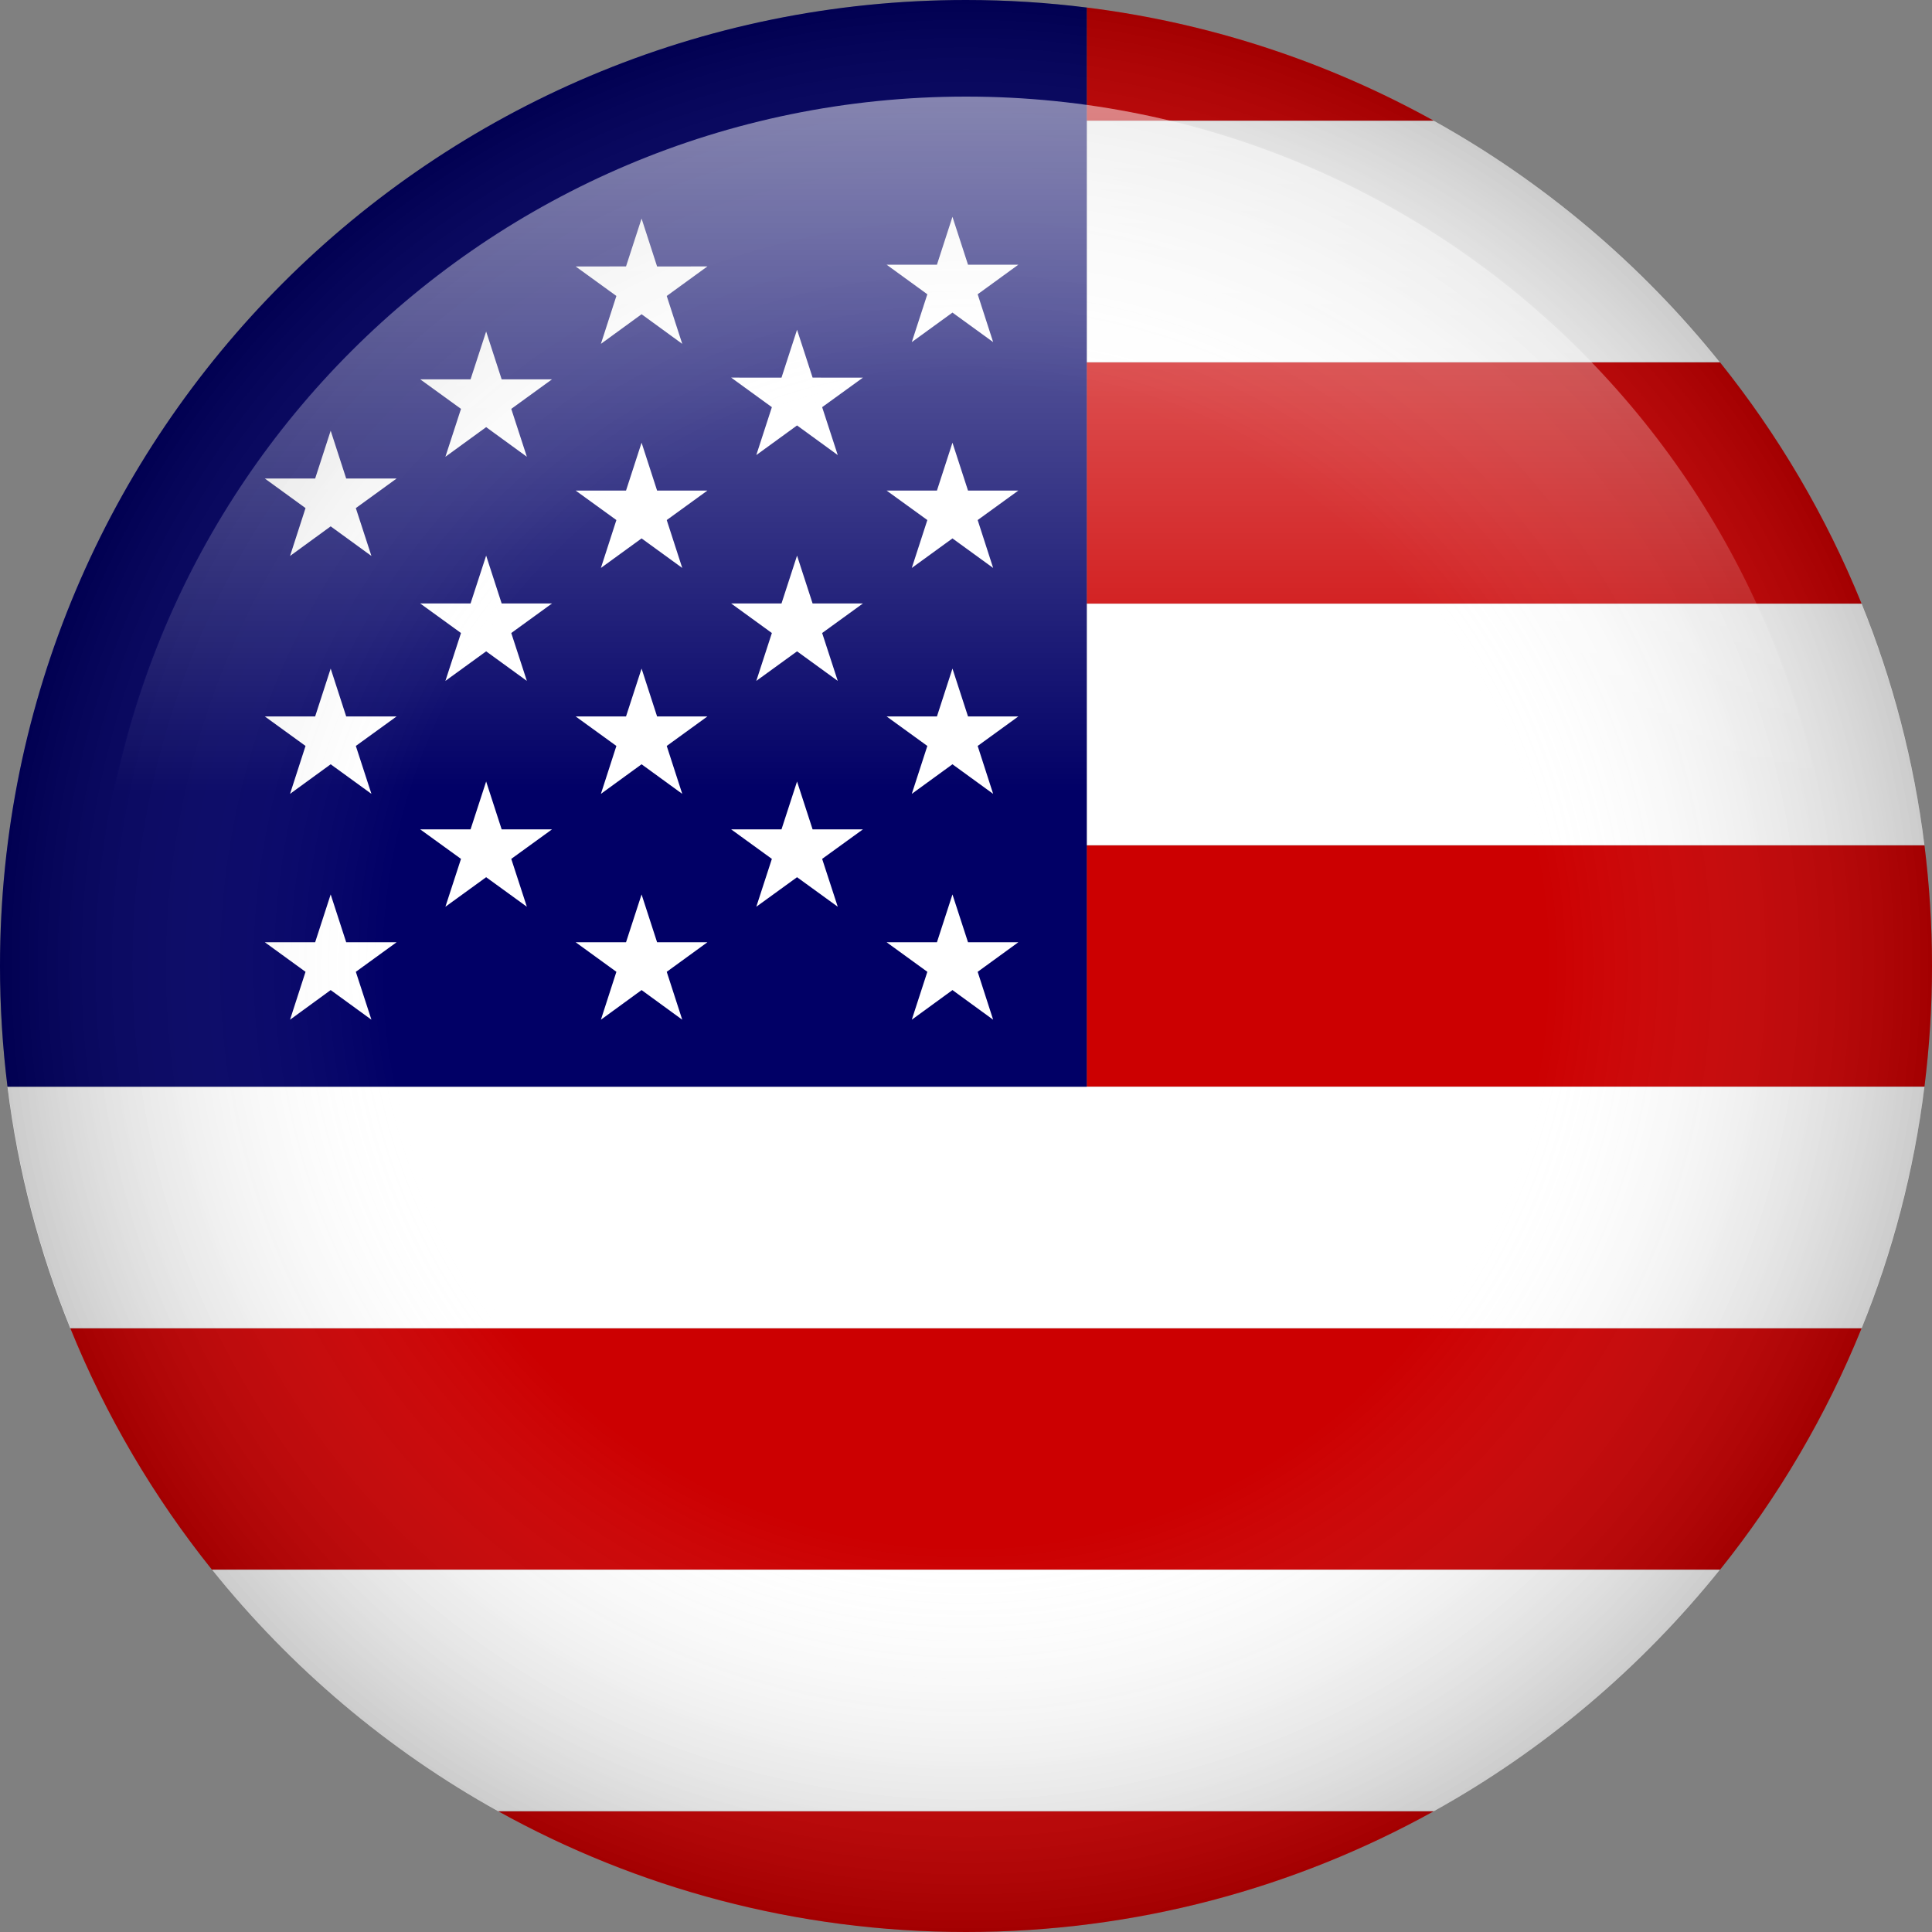 <?xml version="1.0" ?><!DOCTYPE svg  PUBLIC '-//W3C//DTD SVG 1.1//EN'  'http://www.w3.org/Graphics/SVG/1.1/DTD/svg11.dtd'><svg enable-background="new 0 0 100 100" height="100px" id="Albania" version="1.1" viewBox="0 0 100 100" width="100px" xml:space="preserve" xmlns="http://www.w3.org/2000/svg" xmlns:xlink="http://www.w3.org/1999/xlink"><rect x="0" y="0" width="100" height="100" fill="#808080" stroke="none"/><path d="M50,100c8.783,0,17.038-2.271,24.212-6.252H25.784C32.961,97.73,41.215,100,50,100z" fill="#CC0001"/><path d="M56.25,31.249h40.107c-1.838-4.535-4.319-8.738-7.336-12.498H56.25V31.249L56.25,31.249z" fill="#CC0001"/><path d="M56.25,56.248H0.387l0,0h99.222C99.865,54.201,100,52.115,100,50c0-2.117-0.135-4.202-0.391-6.25H56.25  V56.248L56.25,56.248z" fill="#CC0001"/><path d="M56.25,6.25h17.962C68.768,3.229,62.697,1.192,56.25,0.389V6.25z" fill="#CC0001"/><path d="M10.973,81.248h78.052c3.016-3.76,5.494-7.963,7.332-12.498H3.639C5.477,73.285,7.959,77.49,10.973,81.248z" fill="#CC0001"/><path d="M25.784,93.748h48.428c5.722-3.172,10.748-7.434,14.813-12.5h-78.05  C15.038,86.316,20.067,90.578,25.784,93.748z" fill="#FFFFFF"/><path d="M3.639,68.75h92.718c1.601-3.941,2.707-8.135,3.252-12.502H0.387C0.932,60.617,2.043,64.809,3.639,68.75z" fill="#FFFFFF"/><path d="M56.25,43.75h43.359c-0.545-4.367-1.654-8.559-3.252-12.501H56.25V43.75z" fill="#FFFFFF"/><path d="M56.25,18.75h32.771c-4.063-5.068-9.094-9.329-14.813-12.5H56.25V18.75z" fill="#FFFFFF"/><path d="M56.25,43.75V31.249V18.75V6.25V0.39C54.201,0.133,52.115,0,50,0C22.389,0,0,22.394,0,50  c0,2.117,0.133,4.201,0.387,6.248H56.25V43.75z" fill="#010066"/><g><polygon fill="#FFFFFF" points="50.104,48.771 49.299,46.296 48.496,48.771 45.891,48.771 47.999,50.301 47.194,52.78    49.299,51.246 51.405,52.78 50.604,50.301 52.709,48.771  "/><polygon fill="#FFFFFF" points="42.06,42.928 41.255,40.45 40.45,42.928 37.845,42.928 39.952,44.456 39.146,46.933 41.255,45.404    43.362,46.933 42.554,44.456 44.664,42.928  "/><polygon fill="#FFFFFF" points="32.403,48.771 33.208,46.296 34.011,48.771 36.615,48.771 34.51,50.301 35.313,52.78    33.208,51.246 31.103,52.78 31.904,50.301 29.796,48.771  "/><polygon fill="#FFFFFF" points="24.356,42.928 25.163,40.45 25.966,42.928 28.571,42.928 26.463,44.456 27.27,46.933    25.163,45.404 23.054,46.933 23.861,44.456 21.75,42.928  "/><polygon fill="#FFFFFF" points="24.356,19.634 25.163,17.159 25.966,19.634 28.571,19.634 26.463,21.163 27.27,23.642    25.163,22.109 23.054,23.642 23.861,21.163 21.75,19.634  "/><polygon fill="#FFFFFF" points="42.06,31.236 41.255,28.759 40.45,31.236 37.845,31.236 39.952,32.765 39.146,35.243    41.255,33.713 43.362,35.243 42.554,32.765 44.664,31.236  "/><polygon fill="#FFFFFF" points="24.356,31.236 25.163,28.759 25.966,31.236 28.571,31.236 26.463,32.765 27.27,35.243    25.163,33.713 23.054,35.243 23.861,32.765 21.75,31.236  "/><polygon fill="#FFFFFF" points="42.06,19.545 41.255,17.068 40.45,19.547 37.845,19.545 39.952,21.075 39.146,23.554    41.255,22.021 43.362,23.554 42.554,21.075 44.664,19.547  "/><polygon fill="#FFFFFF" points="17.919,48.771 17.116,46.296 16.312,48.771 13.708,48.771 15.814,50.301 15.012,52.78    17.116,51.246 19.225,52.78 18.418,50.301 20.527,48.771  "/><polygon fill="#FFFFFF" points="17.919,24.769 17.116,22.293 16.312,24.769 13.708,24.769 15.814,26.299 15.012,28.777    17.116,27.244 19.225,28.777 18.418,26.299 20.527,24.769  "/><polygon fill="#FFFFFF" points="50.104,37.083 49.299,34.606 48.496,37.083 45.891,37.083 47.999,38.61 47.194,41.09    49.299,39.559 51.405,41.09 50.604,38.61 52.709,37.083  "/><polygon fill="#FFFFFF" points="32.403,37.083 33.208,34.606 34.011,37.083 36.615,37.083 34.51,38.61 35.313,41.09 33.208,39.559    31.103,41.09 31.904,38.61 29.796,37.083  "/><polygon fill="#FFFFFF" points="32.403,13.79 33.208,11.312 34.011,13.792 36.615,13.79 34.51,15.319 35.313,17.798 33.208,16.265    31.103,17.798 31.904,15.319 29.796,13.792  "/><polygon fill="#FFFFFF" points="17.919,37.083 17.116,34.606 16.312,37.083 13.708,37.083 15.814,38.61 15.012,41.09    17.116,39.559 19.225,41.09 18.418,38.61 20.527,37.083  "/><polygon fill="#FFFFFF" points="50.104,25.392 49.299,22.914 48.496,25.392 45.891,25.392 47.999,26.918 47.194,29.397    49.299,27.868 51.405,29.397 50.604,26.918 52.709,25.392  "/><polygon fill="#FFFFFF" points="32.403,25.392 33.208,22.914 34.011,25.392 36.615,25.392 34.51,26.918 35.313,29.397    33.208,27.868 31.103,29.397 31.904,26.918 29.796,25.392  "/><polygon fill="#FFFFFF" points="50.104,13.701 49.299,11.223 48.496,13.701 45.891,13.701 47.999,15.231 47.194,17.707    49.299,16.179 51.405,17.707 50.604,15.231 52.709,13.701  "/></g><g><radialGradient cx="561.969" cy="740.744" gradientTransform="matrix(1 1.087505e-005 -1.201186e-005 1 -511.959 -690.75)" gradientUnits="userSpaceOnUse" id="SVGID_1_" r="50"><stop offset="0.6" style="stop-color:#FFFFFF;stop-opacity:0"/><stop offset="1" style="stop-color:#000000;stop-opacity:0.5"/></radialGradient><ellipse cx="50.001" cy="50" enable-background="new    " fill="url(#SVGID_1_)" opacity="0.4" rx="50" ry="50"/><linearGradient gradientTransform="matrix(1 0 0 -1 -1792 -2318)" gradientUnits="userSpaceOnUse" id="SVGID_2_" x1="1842" x2="1842" y1="-2413" y2="-2323"><stop offset="0.6" style="stop-color:#FFFFFF;stop-opacity:0"/><stop offset="1" style="stop-color:#FFFFFF;stop-opacity:0.5"/></linearGradient><path d="M95,49.999L95,49.999L95,49.999C95,25.145,74.854,5,50.002,5C25.148,5,5,25.145,5,49.999L5.004,50   L5,50.001C5,74.854,25.148,95,50.002,95C74.852,94.998,95,74.852,95,49.999L95,49.999L95,49.999z" fill="url(#SVGID_2_)"/></g></svg>